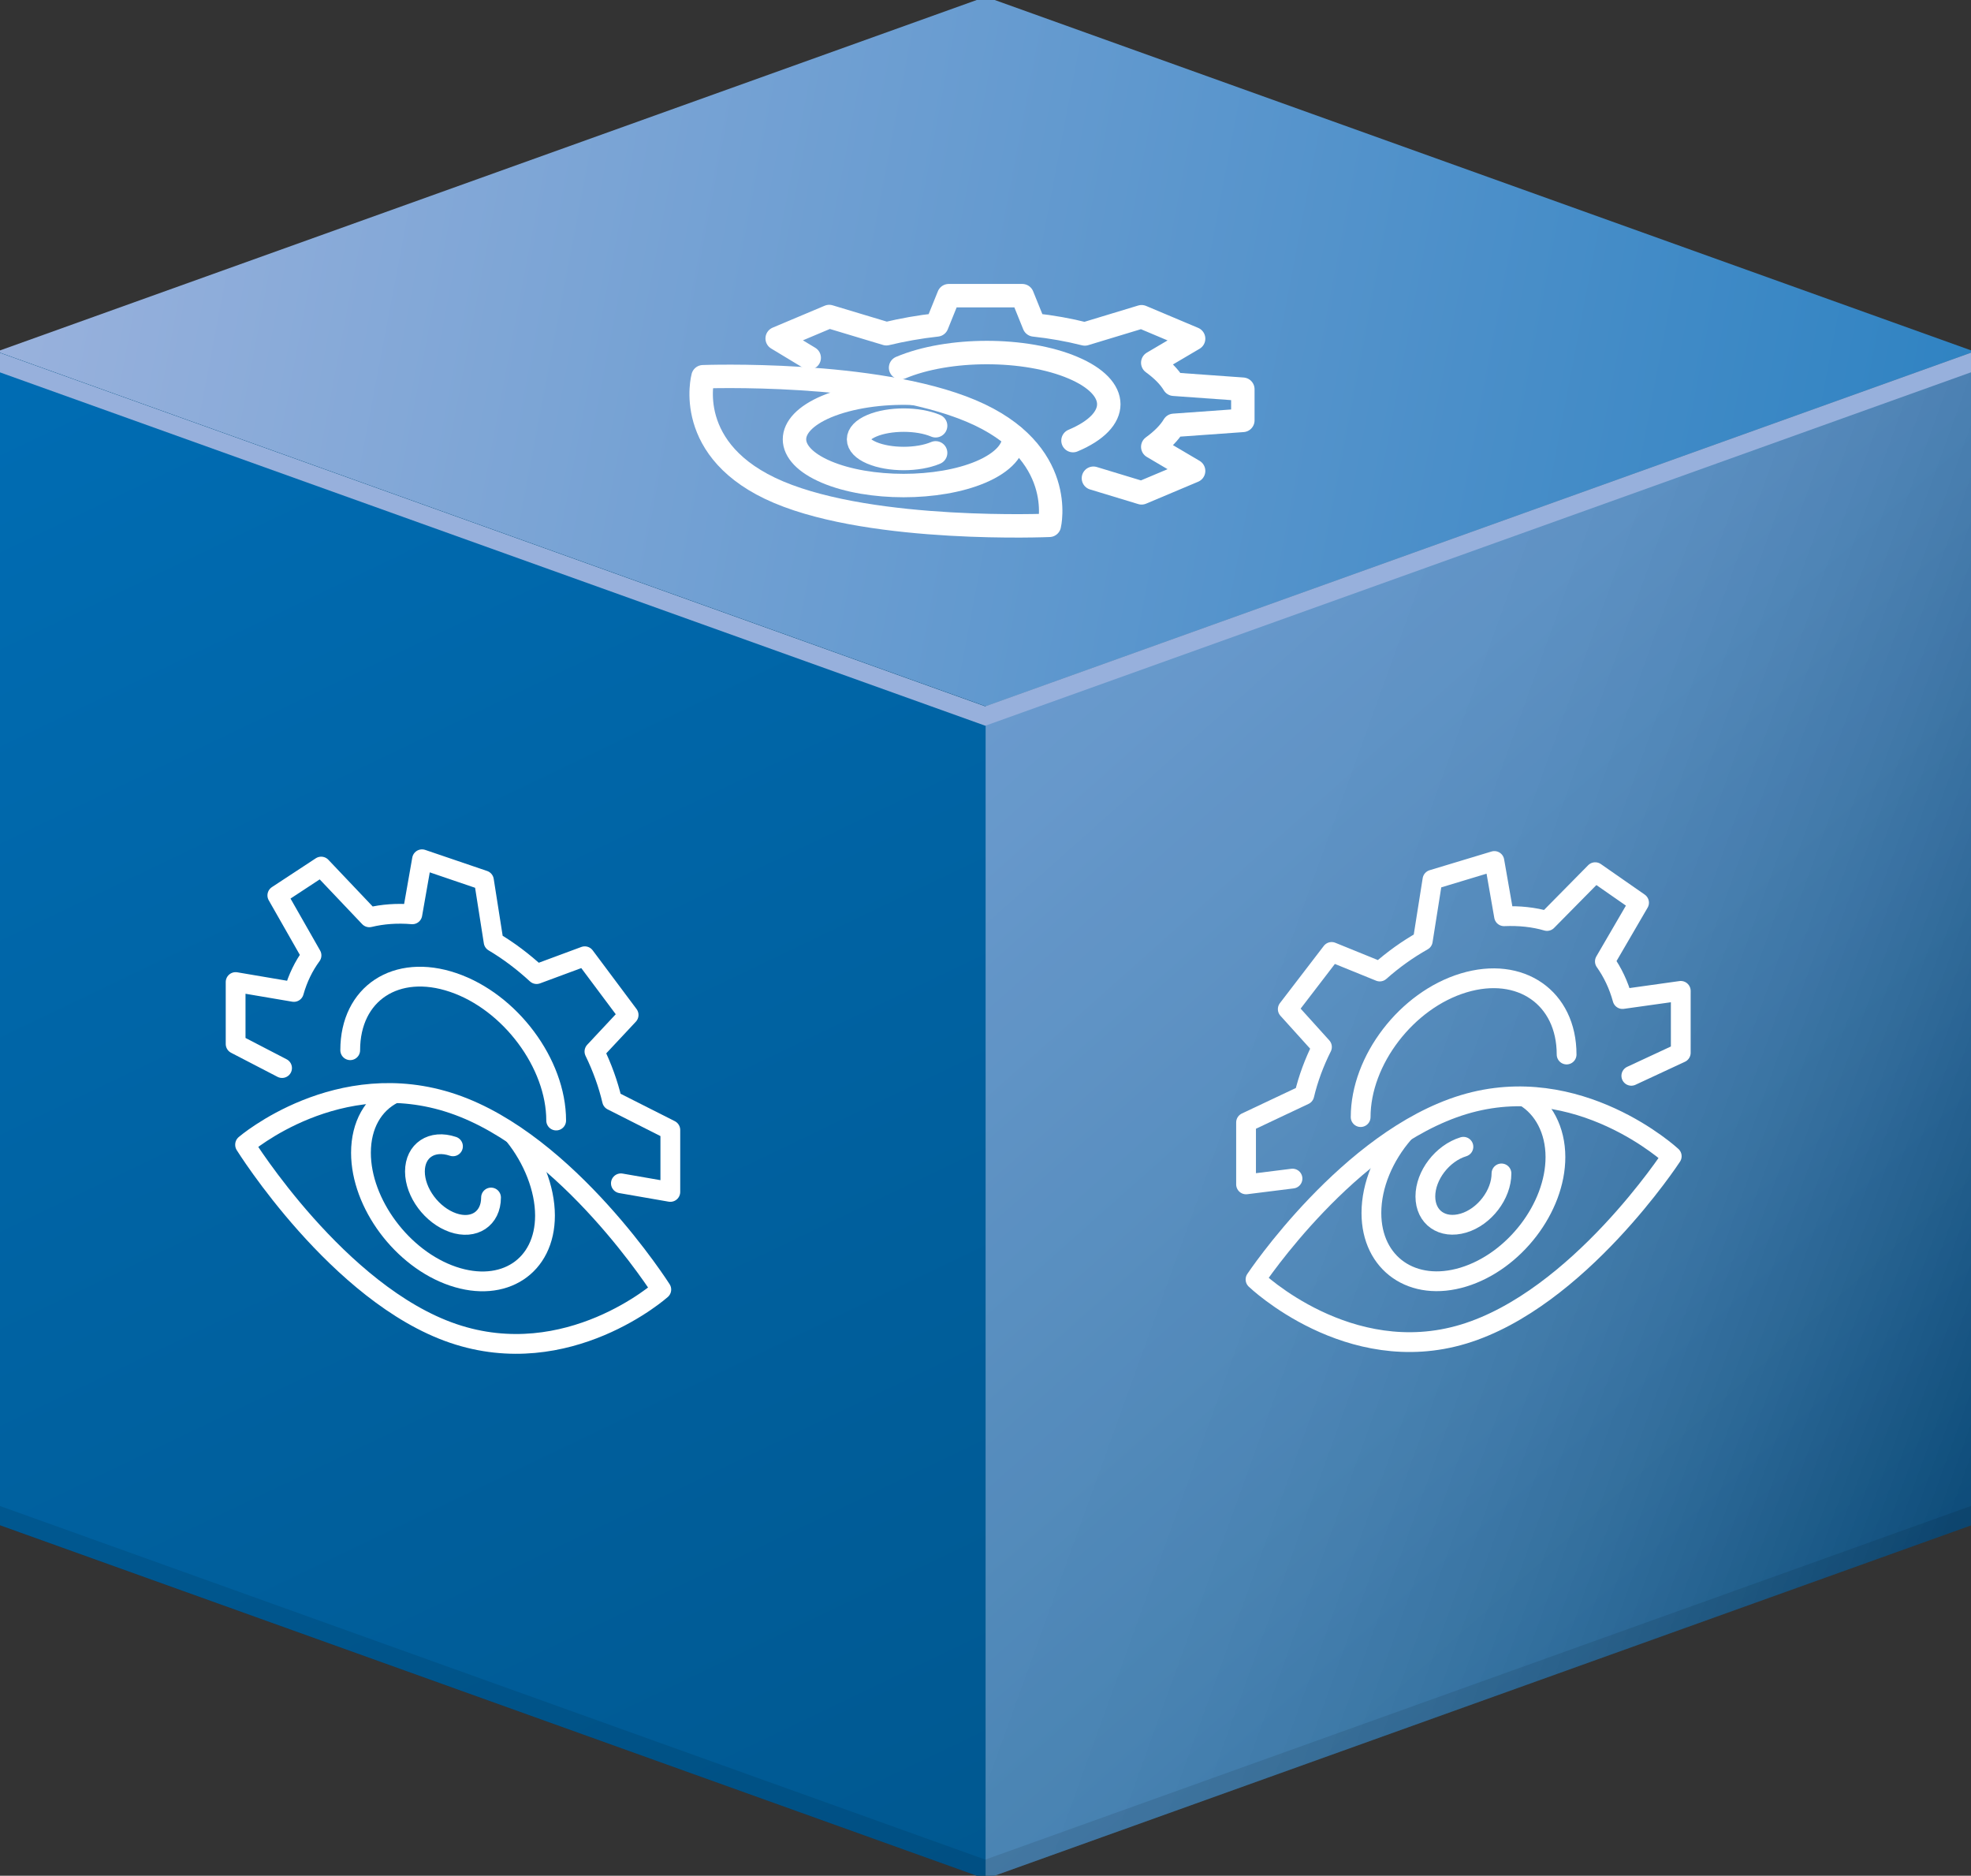 <?xml version="1.0" encoding="UTF-8"?><svg xmlns="http://www.w3.org/2000/svg" xmlns:xlink="http://www.w3.org/1999/xlink" viewBox="0 0 91.68 87.23"><rect x="0" y="0" width="91.68" height="87.23" fill="#333333" stroke="none"/><defs><style>.cls-1{opacity:.1;}.cls-1,.cls-2,.cls-3,.cls-4,.cls-5,.cls-6{stroke-width:0px;}.cls-2{fill:url(#Unbenannter_Verlauf_177);}.cls-3{fill:url(#Unbenannter_Verlauf_188);}.cls-4{fill:url(#Unbenannter_Verlauf_189);}.cls-7{stroke-width:.92px;}.cls-7,.cls-8{fill:none;stroke:#fff;stroke-linecap:round;stroke-linejoin:round;}.cls-5{fill:url(#linear-gradient);mix-blend-mode:multiply;opacity:.18;}.cls-9{isolation:isolate;}.cls-6{fill:#97b0dc;}.cls-8{stroke-width:1.09px;}</style><linearGradient id="Unbenannter_Verlauf_188" x1="47.72" y1="28.15" x2="100.02" y2="86.88" gradientUnits="userSpaceOnUse"><stop offset="0" stop-color="#4c86c5"/><stop offset="1" stop-color="#005287"/></linearGradient><linearGradient id="Unbenannter_Verlauf_189" x1=".57" y1="7.73" x2="181.25" y2="42.11" gradientUnits="userSpaceOnUse"><stop offset="0" stop-color="#9ab2dd"/><stop offset=".72" stop-color="#006eb6"/></linearGradient><linearGradient id="Unbenannter_Verlauf_177" x1="2.23" y1="8.84" x2="44.44" y2="96.92" gradientUnits="userSpaceOnUse"><stop offset="0" stop-color="#006eb6"/><stop offset="1" stop-color="#00568d"/></linearGradient><linearGradient id="linear-gradient" x1="94.09" y1="60.98" x2="55.71" y2="47.13" gradientUnits="userSpaceOnUse"><stop offset="0" stop-color="#000"/><stop offset="0" stop-color="#030303"/><stop offset=".13" stop-color="#3d3d3d"/><stop offset=".25" stop-color="#707070"/><stop offset=".37" stop-color="#9c9c9c"/><stop offset=".5" stop-color="silver"/><stop offset=".62" stop-color="#dbdbdb"/><stop offset=".74" stop-color="#efefef"/><stop offset=".87" stop-color="#fbfbfb"/><stop offset="1" stop-color="#fff"/></linearGradient></defs><g class="cls-9"><g id="Ebene_1"><polygon class="cls-3" points="45.84 32.85 45.84 87.38 91.84 70.88 91.84 16.35 45.84 32.85"/><polygon class="cls-4" points="45.85 -.15 -.15 16.35 45.85 32.85 91.84 16.35 45.85 -.15"/><polygon class="cls-2" points="-.15 16.35 -.15 70.88 45.85 87.38 45.85 32.85 -.15 16.35"/><polygon class="cls-5" points="45.84 32.85 45.84 87.38 91.84 70.88 91.84 16.35 45.84 32.85"/><polygon class="cls-6" points="45.83 32.85 -.16 16.35 -.16 17.26 45.83 33.75 91.83 17.26 91.83 16.35 45.83 32.85"/><polygon class="cls-1" points="45.83 86.48 -.16 69.98 -.16 70.89 45.83 87.38 91.83 70.89 91.83 69.98 45.83 86.48"/><path class="cls-8" d="m42.43,18.29c-1.43-.05-2.89.16-3.99.62-1.98.84-1.98,2.2,0,3.04,1.98.84,5.2.84,7.18,0,1.06-.45,1.59-1.07,1.52-1.66"/><path class="cls-8" d="m43.52,19.8c-.82-.35-2.15-.35-2.97,0-.82.35-.82.91,0,1.26.82.35,2.15.35,2.97,0"/><path class="cls-8" d="m32.7,17.52s-.96,3.48,3.52,5.37c4.48,1.89,12.59,1.54,12.59,1.54,0,0,.84-3.43-3.64-5.32-4.48-1.89-12.47-1.59-12.47-1.59Z"/><path class="cls-8" d="m50.86,22.24l2.24.68,2.42-1.02-1.9-1.12c.44-.32.77-.65.98-1l3.21-.23v-1.45s-3.21-.23-3.21-.23c-.21-.35-.54-.68-.98-1l1.9-1.12-2.42-1.02-2.64.8c-.75-.19-1.54-.33-2.36-.42l-.55-1.36h-3.42s-.55,1.36-.55,1.36c-.82.09-1.6.23-2.35.41l-2.66-.8-2.42,1.02,1.49.9"/><path class="cls-8" d="m41.89,17.1c2.22-.94,5.81-.94,8.02,0,2.22.94,2.22,2.46,0,3.39"/><path class="cls-7" d="m18.29,50.87c-.92.47-1.5,1.44-1.5,2.74,0,2.36,1.92,4.94,4.28,5.74s4.28-.46,4.28-2.82c0-1.26-.56-2.65-1.43-3.73"/><path class="cls-7" d="m21.07,53.31c-.98-.33-1.77.19-1.77,1.17s.79,2.04,1.77,2.38,1.77-.19,1.77-1.17"/><path class="cls-7" d="m11.4,53.24s4.33,6.95,9.68,8.77,9.68-2.04,9.68-2.04c0,0-4.33-6.82-9.68-8.64s-9.68,1.9-9.68,1.9Z"/><path class="cls-7" d="m28.88,55.03l2.3.4v-2.88l-2.71-1.37c-.18-.77-.46-1.54-.82-2.28l1.59-1.7-2.04-2.73-2.24.83c-.62-.57-1.29-1.08-2-1.5l-.45-2.86-2.88-.98-.45,2.56c-.71-.06-1.38-.01-2,.14l-2.24-2.36-2.04,1.34,1.59,2.79c-.36.49-.64,1.06-.82,1.7l-2.71-.46v2.88l2.16,1.12"/><path class="cls-7" d="m16.29,48.84c0-2.64,2.14-4.05,4.79-3.15s4.79,3.77,4.79,6.42"/><path class="cls-7" d="m65.29,52.7c-.92,1.06-1.5,2.41-1.5,3.71,0,2.36,1.92,3.7,4.28,2.98s4.28-3.22,4.28-5.58c0-1.26-.56-2.29-1.43-2.81"/><path class="cls-7" d="m68.07,53.33c-.98.3-1.77,1.33-1.77,2.31s.79,1.53,1.77,1.24,1.77-1.33,1.77-2.31"/><path class="cls-7" d="m58.4,59.5s4.33,4.16,9.68,2.54c5.34-1.62,9.68-8.27,9.68-8.27,0,0-4.33-4.02-9.68-2.4-5.34,1.62-9.68,8.13-9.68,8.13Z"/><path class="cls-7" d="m75.88,50.03l2.3-1.07v-2.88l-2.71.38c-.18-.66-.46-1.24-.82-1.75l1.59-2.73-2.04-1.42-2.24,2.27c-.62-.18-1.29-.25-2-.22l-.45-2.57-2.88.87-.45,2.84c-.71.4-1.38.88-2,1.43l-2.24-.91-2.04,2.66,1.59,1.76c-.36.72-.64,1.47-.82,2.23l-2.71,1.28v2.88l2.16-.27"/><path class="cls-7" d="m63.29,51.95c0-2.64,2.14-5.44,4.79-6.24s4.79.69,4.79,3.33"/></g></g></svg>